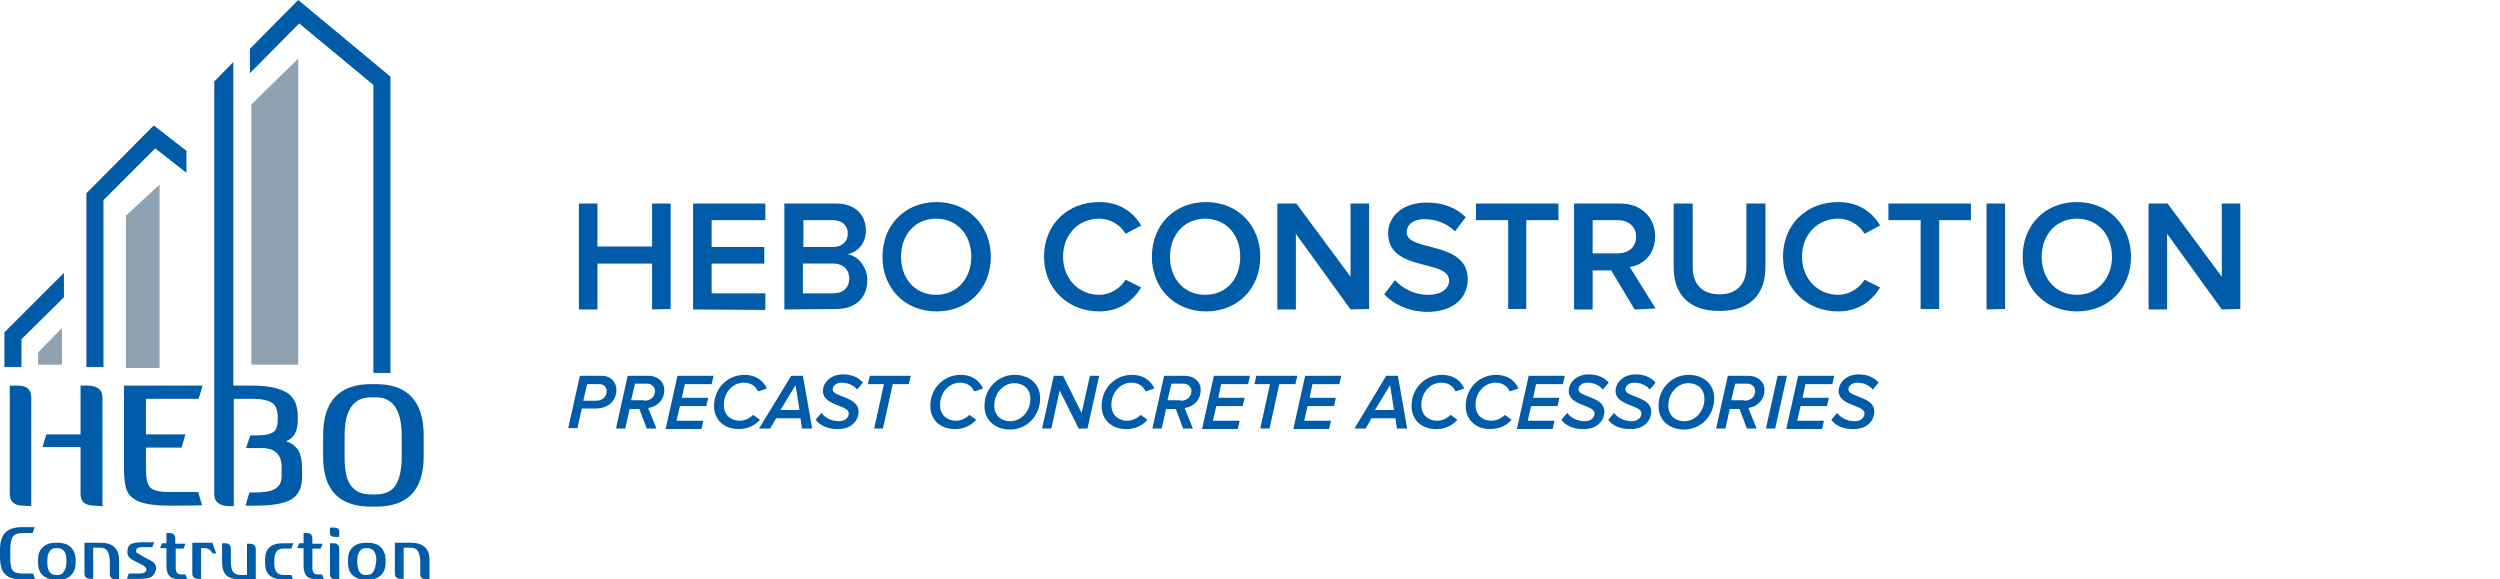<?xml version="1.0" encoding="utf-8"?>
<!-- Generator: Adobe Illustrator 23.0.0, SVG Export Plug-In . SVG Version: 6.00 Build 0)  -->
<svg version="1.1" id="图层_1" xmlns="http://www.w3.org/2000/svg" xmlns:xlink="http://www.w3.org/1999/xlink" x="0px" y="0px"
	 viewBox="0 0 512.2 118.7" style="enable-background:new 0 0 512.2 118.7;" xml:space="preserve">
<style type="text/css">
	.st0{fill:#8EA2B1;}
	.st1{fill:#005BA9;}
	.st2{fill:#005BA8;}
	.st3{enable-background:new    ;}
</style>
<polygon class="st0" points="61.1,12 51.5,21.4 51.5,74.7 61.1,74.7 "/>
<polygon class="st0" points="32.7,37.8 25.8,44.2 25.8,75.4 32.7,75.4 "/>
<polygon class="st0" points="12.7,67.2 7.8,72.2 7.8,74.7 12.7,74.7 "/>
<g>
	<polygon class="st1" points="0.9,75.2 4.4,75.2 4.4,69.5 13.1,60.9 13.1,55.9 0.9,68.1 	"/>
	<polygon class="st1" points="17.7,39.6 17.7,75.2 21.2,75.2 21.2,41 31.8,30.4 38.2,35.4 38.2,30.9 31.5,25.7 	"/>
	<polygon class="st1" points="61.1,0 51.2,10 51.2,15 61.3,4.8 76.5,17.4 76.5,76.4 80,76.4 80,15.7 	"/>
</g>
<path class="st2" d="M4.8,103.6c-1.9,0-2.8-0.8-2.8-2.5V79h1.6c1.9,0,2.8,0.8,2.8,2.5v22.2L4.8,103.6L4.8,103.6z M19.4,103.6
	c-2,0-2.9-0.8-2.9-2.5v-9.5H8.7L9.5,89h7V79h1.3c2.1,0,3.2,0.8,3.2,2.5v22.2L19.4,103.6L19.4,103.6z"/>
<path class="st2" d="M34.5,103.6c-2.6,0-4.6-0.3-5.9-0.8s-2.2-1.3-2.6-2.3s-0.6-2.5-0.6-4.6V79h16.1l-0.8,2.7H29.9V89H38l-0.8,2.7
	h-7.3V96c0,2,0.3,3.3,0.9,3.9s1.9,0.9,3.8,0.9h6l0.8,2.7C41.5,103.6,34.5,103.6,34.5,103.6z"/>
<path class="st2" d="M61.2,92.4c-0.5-0.9-1.4-1.6-2.6-2c1.6-0.6,2.4-2,2.4-4.2v-1c0-2.3-0.8-3.9-2.3-4.8S54.9,79,51.5,79h-3.7V12.7
	l-3.9,4V79v18.9v3.3c0,1.7,1.1,2.5,3.3,2.5h0.7v-22h3.7c1.9,0,3.3,0.3,4.1,0.8s1.2,1.5,1.2,3V86c0,1.3-0.3,2.2-1,2.6
	s-1.7,0.6-3.2,0.6h-1.4l-0.9,2.6h3.2c2.7,0,4.1,1.3,4.1,3.9v1.8c0,1.3-0.5,2.2-1.4,2.7s-2.3,0.7-4.2,0.7h-1l-0.8,2.7h1.9
	c3.5,0,6-0.4,7.5-1.3s2.2-2.5,2.2-4.7v-1.4C61.9,94.6,61.7,93.4,61.2,92.4z"/>
<path class="st2" d="M86.8,93.6c0,6.8-3.3,10.2-9.8,10.2h-1c-6.5,0-9.8-3.4-9.8-10.2v-4.4c0-7,3.3-10.5,9.8-10.5h1
	c6.5,0,9.8,3.5,9.8,10.5V93.6z M82.3,89.3c0-5.3-1.8-7.9-5.3-7.9h-1c-3.6,0-5.4,2.6-5.4,7.9v4.4c0,2.7,0.4,4.6,1.3,5.8
	s2.2,1.8,4.1,1.8h1c1.8,0,3.2-0.6,4-1.8c0.8-1.2,1.3-3.2,1.3-5.8V89.3L82.3,89.3z"/>
<g>
	<path class="st2" d="M4.5,118.7c-1.6,0-2.8-0.3-3.5-1.1c-0.7-0.7-1-1.9-1-3.6v-1.4c0-1.6,0.4-2.8,1.1-3.5S3,108,4.5,108h2.6
		l-0.4,1.2h-2c-1.1,0-1.8,0.3-2.1,0.8s-0.5,1.4-0.5,2.7v1.6c0,1.3,0.2,2.2,0.5,2.6s1,0.6,2.1,0.6h2.1l0.4,1.2
		C7.2,118.7,4.5,118.7,4.5,118.7z"/>
	<path class="st2" d="M15.5,115.3c0,1.1-0.3,1.9-1,2.6c-0.6,0.6-1.5,0.9-2.7,0.9h-0.3c-1.1,0-2-0.3-2.7-0.9s-1-1.5-1-2.6v-0.6
		c0-1.1,0.3-2,1-2.6c0.6-0.6,1.5-0.9,2.7-0.9h0.3c1.1,0,2.1,0.3,2.7,0.9s1,1.5,1,2.6V115.3L15.5,115.3z M13.6,114.7
		c0-0.8-0.1-1.4-0.5-1.8c-0.3-0.4-0.8-0.6-1.3-0.6h-0.3c-0.6,0-1,0.2-1.3,0.6s-0.5,1-0.5,1.8v0.6c0,0.7,0.1,1.3,0.4,1.8
		s0.8,0.7,1.4,0.7h0.3c0.6,0,1-0.2,1.3-0.7s0.5-1.1,0.5-1.8L13.6,114.7L13.6,114.7z"/>
	<path class="st2" d="M23.7,118.7c-0.8,0-1.2-0.4-1.2-1.1v-2.4c0-1.1-0.2-1.8-0.5-2.3s-0.9-0.7-1.6-0.7h-1.3v6.4h-0.5
		c-0.9,0-1.3-0.4-1.3-1.1v-6.3h3.3c2.5,0,3.8,1.2,3.8,3.5v3.9L23.7,118.7L23.7,118.7z"/>
	<path class="st2" d="M31,118.2c-0.6,0.3-1.4,0.4-2.5,0.4H26l0.4-1.1h2.2c0.9,0,1.4-0.3,1.4-0.8c0-0.2-0.1-0.4-0.3-0.6
		c-0.2-0.2-0.5-0.4-1-0.6c-1.1-0.5-1.8-0.9-2.1-1.2c-0.4-0.3-0.5-0.7-0.5-1.3c0-0.7,0.2-1.2,0.7-1.5s1.3-0.4,2.5-0.4h2.3l-0.4,1
		h-2.1c-0.8,0-1.2,0.2-1.2,0.7c0,0.1,0,0.1,0,0.2s0,0.1,0.1,0.2c0,0.1,0.1,0.1,0.1,0.1s0.1,0.1,0.2,0.1s0.1,0.1,0.2,0.1
		c0,0,0.1,0.1,0.3,0.2c0.1,0.1,0.2,0.1,0.3,0.2c0.2,0.1,0.5,0.3,0.9,0.5s0.6,0.3,0.8,0.4c0.1,0.1,0.3,0.2,0.5,0.3
		c0.2,0.1,0.3,0.3,0.4,0.4s0.1,0.3,0.2,0.4c0,0.2,0.1,0.4,0.1,0.6C31.8,117.4,31.5,117.9,31,118.2z"/>
	<path class="st2" d="M37.2,118.7c-1.2,0-2-0.2-2.4-0.6s-0.7-1.1-0.7-2.1v-3.7h-1.3l0.4-1h0.9v-2.1h0.6c0.8,0,1.2,0.4,1.2,1.1v1.1
		H38l-0.4,1H36v3.9c0,0.5,0.1,0.9,0.3,1.1s0.5,0.3,0.9,0.3H38l0.4,1.1L37.2,118.7L37.2,118.7z"/>
	<path class="st2" d="M43.6,113.4c-0.2-0.3-0.4-0.6-0.7-0.8c-0.3-0.2-0.6-0.3-1-0.3h-0.7v6.3h-0.5c-0.9,0-1.3-0.4-1.3-1.1v-6.3h4.1
		l0.8,2.2L43.6,113.4L43.6,113.4z"/>
	<path class="st2" d="M49.2,118.7c-1.3,0-2.2-0.3-2.8-0.8c-0.6-0.6-0.9-1.4-0.9-2.7v-3.9h0.6c0.4,0,0.7,0.1,0.9,0.3
		c0.2,0.2,0.3,0.5,0.3,0.8v2.4c0,1.1,0.1,1.8,0.4,2.3c0.3,0.4,0.8,0.7,1.6,0.7h1.3v-6.4h0.5c0.9,0,1.3,0.4,1.3,1.1v6.3L49.2,118.7
		L49.2,118.7z"/>
	<path class="st2" d="M58,118.7c-2.5,0-3.7-1.1-3.7-3.4v-0.6c0-2.3,1.2-3.4,3.7-3.4h2.1l-0.4,1.1H58c-1.2,0-1.8,0.8-1.8,2.4v0.6
		c0,1.6,0.6,2.4,1.8,2.4h1.7l0.4,1.1H58V118.7z"/>
	<path class="st2" d="M65.3,118.7c-1.2,0-2-0.2-2.4-0.6s-0.7-1.1-0.7-2.1v-3.7h-1.3l0.4-1h0.9v-2.1h0.6c0.8,0,1.2,0.4,1.2,1.1v1.1
		h2.1l-0.4,1H64v3.9c0,0.5,0.1,0.9,0.3,1.1c0.2,0.2,0.5,0.3,0.9,0.3H66l0.4,1.1L65.3,118.7L65.3,118.7z"/>
	<path class="st2" d="M68.6,110c-0.7,0-1-0.3-1-0.8v-1.1h0.9c0.7,0,1,0.3,1,0.8v1.1H68.6z M68.8,118.7c-0.8,0-1.2-0.4-1.2-1.1v-6.3
		h0.7c0.4,0,0.7,0.1,0.9,0.3c0.2,0.2,0.3,0.5,0.3,0.8v6.3L68.8,118.7L68.8,118.7z"/>
	<path class="st2" d="M79,115.3c0,1.1-0.3,1.9-1,2.6c-0.7,0.6-1.5,0.9-2.7,0.9H75c-1.1,0-2-0.3-2.7-0.9s-1-1.5-1-2.6v-0.6
		c0-1.1,0.3-2,1-2.6c0.6-0.6,1.5-0.9,2.7-0.9h0.3c1.2,0,2.1,0.3,2.7,0.9s1,1.5,1,2.6V115.3L79,115.3z M77.1,114.7
		c0-0.8-0.2-1.4-0.5-1.8s-0.8-0.6-1.3-0.6H75c-0.6,0-1,0.2-1.3,0.6s-0.5,1-0.5,1.8v0.6c0,0.7,0.2,1.3,0.4,1.8
		c0.3,0.5,0.8,0.7,1.3,0.7h0.3c0.6,0,1-0.2,1.3-0.7s0.5-1.1,0.5-1.8C77.1,115.3,77.1,114.7,77.1,114.7z"/>
	<path class="st2" d="M87.3,118.7c-0.8,0-1.2-0.4-1.2-1.1v-2.4c0-1.1-0.2-1.8-0.5-2.3s-0.9-0.7-1.6-0.7h-1.3v6.4h-0.5
		c-0.9,0-1.3-0.4-1.3-1.1v-6.3h3.3c2.5,0,3.8,1.2,3.8,3.5v3.9L87.3,118.7L87.3,118.7z"/>
</g>
<g>
	<g>
		<path class="st2" d="M133.6,63.4V54h-11.2v9.4h-3.8V41.7h3.8v8.8h11.2v-8.8h3.8v21.6L133.6,63.4L133.6,63.4z"/>
		<path class="st2" d="M142,63.4V41.7h14.8v3.4h-11v5.5h10.8V54h-10.8v6.1h11v3.4L142,63.4L142,63.4z"/>
		<path class="st2" d="M160.7,63.4V41.7h10.6c4,0,6.1,2.4,6.1,5.5c0,2.7-1.7,4.5-3.8,4.9c2.3,0.3,4.1,2.7,4.1,5.3
			c0,3.4-2.2,5.9-6.3,5.9L160.7,63.4L160.7,63.4z M173.7,47.9c0-1.6-1.1-2.8-3-2.8h-6.1v5.5h6.1C172.5,50.6,173.7,49.5,173.7,47.9z
			 M174,57c0-1.6-1.1-3-3.3-3h-6.2v6.1h6.2C172.8,60.1,174,58.9,174,57z"/>
		<path class="st2" d="M180.8,52.6c0-6.5,4.6-11.2,11.1-11.2c6.4,0,11.1,4.8,11.1,11.2c0,6.5-4.6,11.2-11.1,11.2
			C185.3,63.8,180.8,59,180.8,52.6z M199,52.6c0-4.5-2.9-7.8-7.2-7.8c-4.4,0-7.2,3.4-7.2,7.8s2.8,7.8,7.2,7.8
			C196.1,60.4,199,57,199,52.6z"/>
		<path class="st2" d="M213.9,52.6c0-6.7,4.9-11.2,11.3-11.2c4.3,0,7.1,2.2,8.6,4.8l-3.2,1.7c-1-1.8-3.1-3.1-5.4-3.1
			c-4.2,0-7.4,3.2-7.4,7.8c0,4.5,3.2,7.8,7.4,7.8c2.3,0,4.4-1.4,5.4-3.1l3.2,1.6c-1.6,2.6-4.3,4.9-8.6,4.9
			C218.9,63.8,213.9,59.2,213.9,52.6z"/>
		<path class="st2" d="M236,52.6c0-6.5,4.6-11.2,11.1-11.2s11.1,4.8,11.1,11.2c0,6.5-4.6,11.2-11.1,11.2S236,59,236,52.6z
			 M254.1,52.6c0-4.5-2.9-7.8-7.2-7.8s-7.2,3.4-7.2,7.8s2.8,7.8,7.2,7.8C251.4,60.4,254.1,57,254.1,52.6z"/>
		<path class="st2" d="M276.7,63.4l-11.2-15.5v15.5h-3.8V41.7h3.9l11.1,15v-15h3.8v21.6L276.7,63.4L276.7,63.4z"/>
		<path class="st2" d="M283.6,60.3l2.2-2.9c1.5,1.6,3.8,3,6.8,3c3.1,0,4.3-1.6,4.3-2.9c0-4.5-12.5-1.7-12.5-9.7
			c0-3.6,3.1-6.3,7.9-6.3c3.4,0,6.1,1.1,8,3l-2.2,2.9c-1.7-1.7-4-2.5-6.3-2.5c-2.2,0-3.6,1.1-3.6,2.7c0,4.1,12.5,1.6,12.5,9.6
			c0,3.6-2.6,6.7-8.4,6.7C288.4,63.8,285.5,62.3,283.6,60.3z"/>
		<path class="st2" d="M309,63.4V45.1h-6.6v-3.4h16.9v3.4h-6.6v18.2H309V63.4L309,63.4z"/>
		<path class="st2" d="M334.9,63.4l-4.8-8h-3.8v8h-3.8V41.7h9.5c4.2,0,7.1,2.8,7.1,6.7c0,3.8-2.5,5.9-5.2,6.3l5.3,8.5L334.9,63.4
			L334.9,63.4z M335.2,48.5c0-2.1-1.6-3.4-3.7-3.4h-5.2v6.8h5.2C333.7,51.9,335.2,50.6,335.2,48.5z"/>
		<path class="st2" d="M342.9,54.8V41.7h3.9v13c0,3.5,1.9,5.6,5.5,5.6s5.5-2.2,5.5-5.6v-13h3.9v13.1c0,5.4-3.1,8.9-9.3,8.9
			C346,63.8,342.9,60.2,342.9,54.8z"/>
		<path class="st2" d="M365.3,52.6c0-6.7,4.9-11.2,11.3-11.2c4.3,0,7.1,2.2,8.6,4.8l-3.2,1.7c-1-1.8-3.1-3.1-5.4-3.1
			c-4.2,0-7.4,3.2-7.4,7.8c0,4.5,3.2,7.8,7.4,7.8c2.3,0,4.4-1.4,5.4-3.1l3.2,1.6c-1.6,2.6-4.3,4.9-8.6,4.9
			C370.2,63.8,365.3,59.2,365.3,52.6z"/>
		<path class="st2" d="M393.5,63.4V45.1h-6.6v-3.4h16.9v3.4h-6.5v18.2h-3.8V63.4z"/>
		<path class="st2" d="M407,63.4V41.7h3.8v21.6L407,63.4L407,63.4z"/>
		<path class="st2" d="M414.4,52.6c0-6.5,4.6-11.2,11.1-11.2s11.1,4.8,11.1,11.2c0,6.5-4.6,11.2-11.1,11.2S414.4,59,414.4,52.6z
			 M432.7,52.6c0-4.5-2.9-7.8-7.2-7.8s-7.2,3.4-7.2,7.8s2.8,7.8,7.2,7.8C429.8,60.4,432.7,57,432.7,52.6z"/>
		<path class="st2" d="M455.2,63.4L444,47.9v15.5h-3.8V41.7h3.9l11.1,15v-15h3.8v21.6L455.2,63.4L455.2,63.4z"/>
	</g>
</g>
<g class="st3">
	<path class="st2" d="M116.4,87.8l2.4-10.8h4.6c1.7,0,2.9,1.3,2.9,2.9c0,1.6-1.1,3.8-4.3,3.8h-2.8l-0.9,4H116.4z M124.3,80.1
		c0-0.8-0.6-1.4-1.5-1.4h-2.5l-0.8,3.4h2.6C123.5,82.1,124.3,81.2,124.3,80.1z"/>
	<path class="st2" d="M132.5,87.8l-1.5-4h-2l-0.9,4h-1.9l2.4-10.8h4.3c1.7,0,3.2,1.1,3.2,2.9c0,2-1.4,3.4-3.3,3.7l1.7,4.2H132.5z
		 M132,82.1c1.4,0,2.2-0.9,2.2-2c0-0.9-0.8-1.5-1.6-1.5h-2.5l-0.8,3.4H132L132,82.1z"/>
	<path class="st2" d="M136.4,87.8l2.4-10.8h7.4l-0.4,1.7h-5.5l-0.6,2.8h5.4l-0.4,1.7h-5.4l-0.7,3h5.5l-0.4,1.7H136.4z"/>
	<path class="st2" d="M146.3,83.2c0-3.8,2.9-6.4,6.2-6.4c2.4,0,3.9,1.2,4.6,2.8l-1.8,0.6c-0.5-1.2-1.6-1.8-2.9-1.8
		c-2.2,0-4.1,1.9-4.1,4.6c0,1.9,1.3,3.2,3.3,3.2c1,0,2-0.5,2.7-1.2l1.4,1c-1.2,1.4-2.9,1.9-4.2,1.9C148.5,88,146.3,86.1,146.3,83.2z
		"/>
	<path class="st2" d="M164.3,87.8l-0.3-2.1H159l-1.2,2.1h-2.3l6.6-10.8h2.4l1.9,10.8H164.3z M163,78.9l-3.1,5.1h3.9L163,78.9z"/>
	<path class="st2" d="M167.1,86l1.2-1.4c0.7,1,2.1,1.7,3.6,1.7c1.4,0,2-0.9,2-1.6c0-1.8-5.3-1.5-5.3-4.6c0-1.7,1.6-3.4,4.1-3.4
		c1.7,0,3.2,0.6,4.1,1.7l-1.2,1.4c-0.8-1-2.1-1.4-3.2-1.4c-1,0-1.8,0.6-1.8,1.4c0,1.6,5.3,1.4,5.3,4.5c0,1.9-1.5,3.6-4.1,3.6
		C169.8,88,168,87.2,167.1,86z"/>
	<path class="st2" d="M179.1,87.8l2-9.1h-3.3l0.4-1.7h8.4l-0.4,1.7h-3.3l-2,9.1H179.1z"/>
	<path class="st2" d="M190.6,83.2c0-3.8,2.9-6.4,6.2-6.4c2.4,0,3.9,1.2,4.6,2.8l-1.8,0.6c-0.5-1.2-1.6-1.8-2.9-1.8
		c-2.2,0-4.1,1.9-4.1,4.6c0,1.9,1.3,3.2,3.3,3.2c1,0,2-0.5,2.7-1.2l1.4,1c-1.2,1.4-2.9,1.9-4.2,1.9C192.8,88,190.6,86.1,190.6,83.2z
		"/>
	<path class="st2" d="M201.7,83.2c0-3.6,2.7-6.4,6.2-6.4c2.9,0,5.2,1.8,5.2,4.8c0,3.6-2.7,6.4-6.2,6.4C204,88,201.7,86.2,201.7,83.2
		z M211.1,81.7c0-2-1.4-3.2-3.3-3.2c-2.2,0-4.1,2-4.1,4.6c0,2,1.4,3.2,3.3,3.2C209.2,86.3,211.1,84.3,211.1,81.7z"/>
	<path class="st2" d="M221,87.8l-3.9-7.8l-1.7,7.8h-1.9l2.4-10.8h1.9l3.8,7.6l1.7-7.6h1.9l-2.4,10.8H221z"/>
	<path class="st2" d="M225.7,83.2c0-3.8,2.9-6.4,6.2-6.4c2.4,0,3.9,1.2,4.6,2.8l-1.8,0.6c-0.5-1.2-1.6-1.8-2.9-1.8
		c-2.2,0-4.1,1.9-4.1,4.6c0,1.9,1.3,3.2,3.3,3.2c1,0,2-0.5,2.7-1.2l1.4,1c-1.2,1.4-2.9,1.9-4.2,1.9C227.9,88,225.7,86.1,225.7,83.2z
		"/>
	<path class="st2" d="M242.4,87.8l-1.5-4h-2l-0.9,4h-1.9l2.4-10.8h4.3c1.7,0,3.2,1.1,3.2,2.9c0,2-1.4,3.4-3.3,3.7l1.7,4.2H242.4z
		 M241.9,82.1c1.4,0,2.2-0.9,2.2-2c0-0.9-0.8-1.5-1.6-1.5h-2.5l-0.8,3.4H241.9L241.9,82.1z"/>
	<path class="st2" d="M246.3,87.8l2.4-10.8h7.4l-0.4,1.7h-5.5l-0.6,2.8h5.4l-0.4,1.7h-5.4l-0.7,3h5.5l-0.4,1.7H246.3z"/>
	<path class="st2" d="M258.2,87.8l2-9.1H257l0.4-1.7h8.4l-0.4,1.7h-3.3l-2,9.1H258.2z"/>
	<path class="st2" d="M265,87.8l2.4-10.8h7.4l-0.4,1.7h-5.5l-0.6,2.8h5.4l-0.4,1.7h-5.4l-0.7,3h5.5l-0.4,1.7H265z"/>
	<path class="st2" d="M286.2,87.8l-0.3-2.1h-4.9l-1.2,2.1h-2.3L284,77h2.4l1.9,10.8H286.2z M284.8,78.9l-3.1,5.1h3.9L284.8,78.9z"/>
	<path class="st2" d="M289.2,83.2c0-3.8,2.9-6.4,6.2-6.4c2.4,0,3.9,1.2,4.6,2.8l-1.8,0.6c-0.5-1.2-1.6-1.8-2.9-1.8
		c-2.2,0-4.1,1.9-4.1,4.6c0,1.9,1.3,3.2,3.3,3.2c1,0,2-0.5,2.7-1.2l1.4,1c-1.2,1.4-2.9,1.9-4.2,1.9C291.4,88,289.2,86.1,289.2,83.2z
		"/>
	<path class="st2" d="M300.3,83.2c0-3.8,2.9-6.4,6.2-6.4c2.4,0,3.9,1.2,4.6,2.8l-1.8,0.6c-0.5-1.2-1.6-1.8-2.9-1.8
		c-2.2,0-4.1,1.9-4.1,4.6c0,1.9,1.3,3.2,3.3,3.2c1,0,2-0.5,2.7-1.2l1.4,1c-1.2,1.4-2.9,1.9-4.2,1.9C302.5,88,300.3,86.1,300.3,83.2z
		"/>
	<path class="st2" d="M310.8,87.8l2.4-10.8h7.4l-0.4,1.7h-5.5l-0.6,2.8h5.4l-0.4,1.7h-5.4l-0.7,3h5.5l-0.4,1.7H310.8z"/>
	<path class="st2" d="M319.9,86l1.2-1.4c0.7,1,2.1,1.7,3.6,1.7c1.4,0,2-0.9,2-1.6c0-1.8-5.3-1.5-5.3-4.6c0-1.7,1.6-3.4,4.1-3.4
		c1.7,0,3.2,0.6,4.1,1.7l-1.2,1.4c-0.8-1-2.1-1.4-3.2-1.4c-1,0-1.8,0.6-1.8,1.4c0,1.6,5.3,1.4,5.3,4.5c0,1.9-1.5,3.6-4.1,3.6
		C322.5,88,320.7,87.2,319.9,86z"/>
	<path class="st2" d="M329.5,86l1.2-1.4c0.7,1,2.1,1.7,3.6,1.7c1.4,0,2-0.9,2-1.6c0-1.8-5.3-1.5-5.3-4.6c0-1.7,1.6-3.4,4.1-3.4
		c1.7,0,3.2,0.6,4.1,1.7l-1.2,1.4c-0.8-1-2.1-1.4-3.2-1.4c-1,0-1.8,0.6-1.8,1.4c0,1.6,5.3,1.4,5.3,4.5c0,1.9-1.5,3.6-4.1,3.6
		C332.1,88,330.3,87.2,329.5,86z"/>
	<path class="st2" d="M339.8,83.2c0-3.6,2.7-6.4,6.2-6.4c2.9,0,5.2,1.8,5.2,4.8c0,3.6-2.7,6.4-6.2,6.4
		C342.1,88,339.8,86.2,339.8,83.2z M349.2,81.7c0-2-1.4-3.2-3.3-3.2c-2.2,0-4.1,2-4.1,4.6c0,2,1.4,3.2,3.3,3.2
		C347.3,86.3,349.2,84.3,349.2,81.7z"/>
	<path class="st2" d="M357.9,87.8l-1.5-4h-2l-0.9,4h-1.9L354,77h4.3c1.7,0,3.2,1.1,3.2,2.9c0,2-1.4,3.4-3.3,3.7l1.7,4.2H357.9z
		 M357.4,82.1c1.4,0,2.2-0.9,2.2-2c0-0.9-0.8-1.5-1.6-1.5h-2.5l-0.8,3.4H357.4L357.4,82.1z"/>
	<path class="st2" d="M361.8,87.8l2.4-10.8h1.9l-2.4,10.8H361.8z"/>
	<path class="st2" d="M366,87.8l2.4-10.8h7.4l-0.4,1.7h-5.5l-0.6,2.8h5.4l-0.4,1.7h-5.4l-0.7,3h5.5l-0.4,1.7H366z"/>
	<path class="st2" d="M375.2,86l1.2-1.4c0.7,1,2.1,1.7,3.6,1.7c1.4,0,2-0.9,2-1.6c0-1.8-5.3-1.5-5.3-4.6c0-1.7,1.6-3.4,4.1-3.4
		c1.7,0,3.2,0.6,4.1,1.7l-1.2,1.4c-0.8-1-2.1-1.4-3.2-1.4c-1,0-1.8,0.6-1.8,1.4c0,1.6,5.3,1.4,5.3,4.5c0,1.9-1.5,3.6-4.1,3.6
		C377.8,88,376,87.2,375.2,86z"/>
</g>
</svg>
